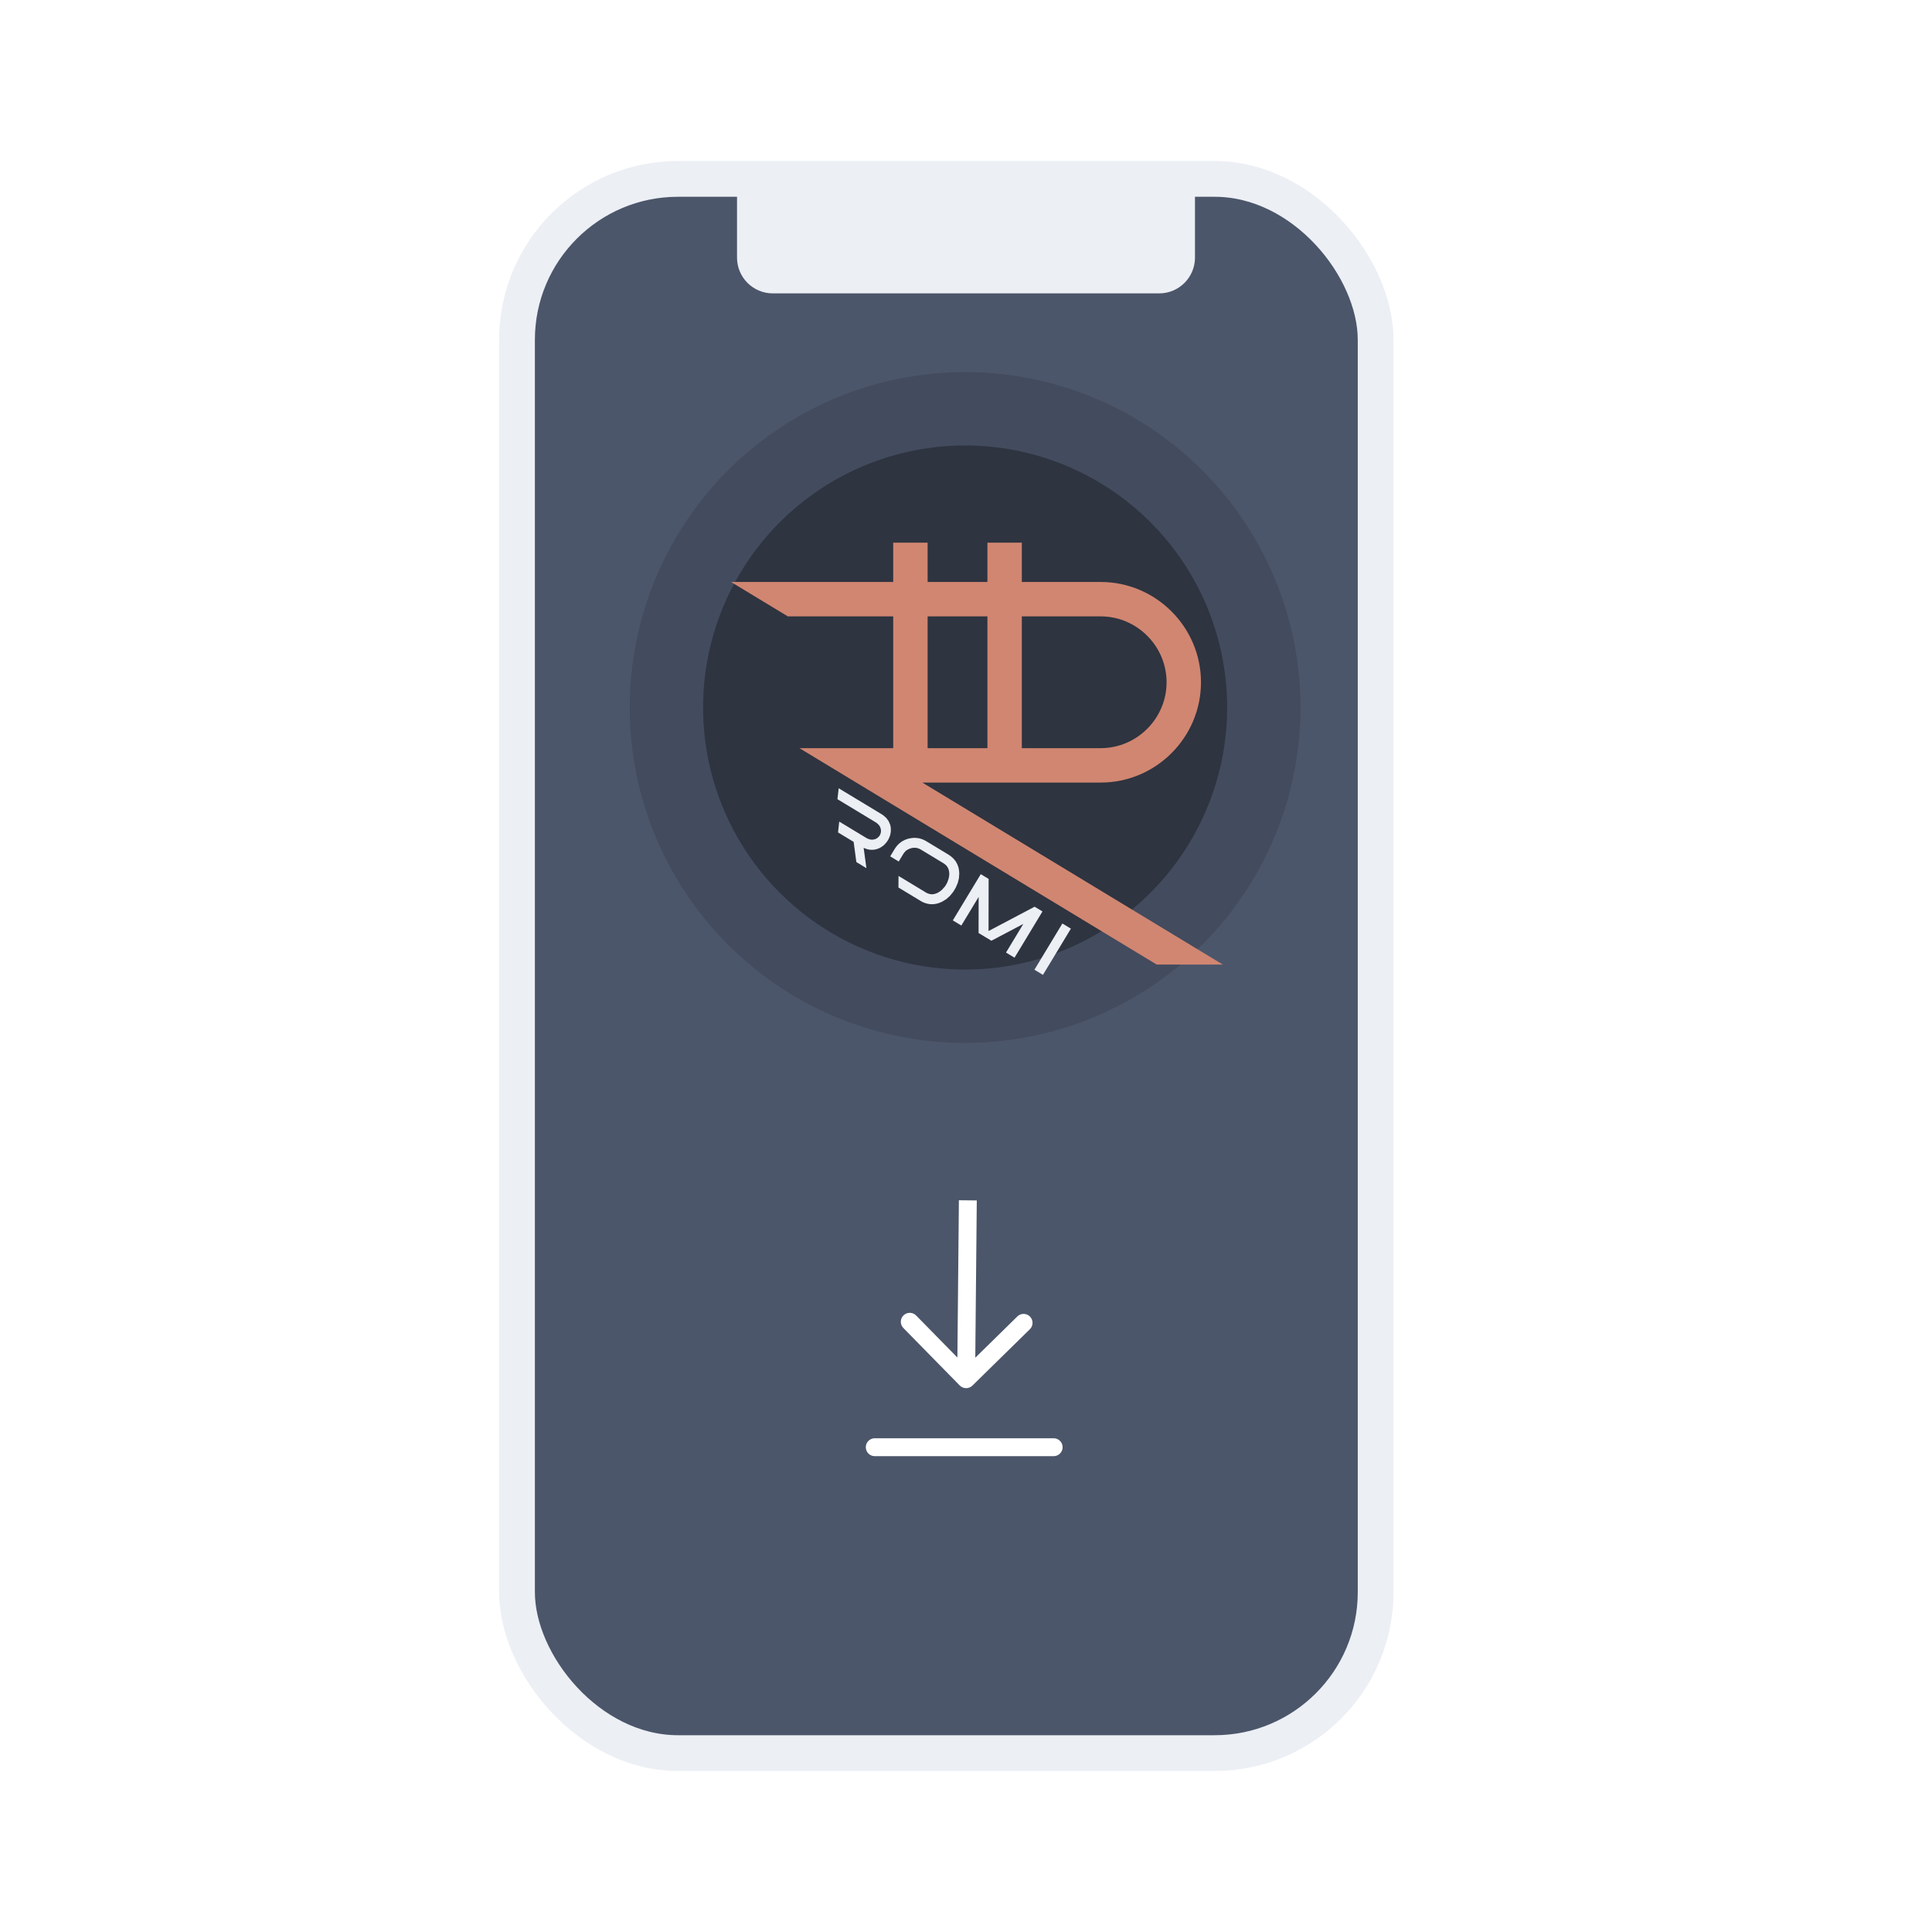 <svg width="1080" height="1080" viewBox="0 0 1080 1080" fill="none" xmlns="http://www.w3.org/2000/svg">
<rect x="289" y="100" width="480" height="880" rx="90" fill="#4C566A" stroke="#ECEFF4" stroke-width="20"/>
<path d="M412 100H668V144C668 155.046 659.046 164 648 164H432C420.954 164 412 155.046 412 144V100Z" fill="#ECEFF4"/>
<g clip-path="url(#clip0)">
<path fill-rule="evenodd" clip-rule="evenodd" d="M539.5 208C589.229 208 636.919 227.754 672.083 262.917C707.245 298.08 727 345.772 727 395.5C727 432.584 716.003 468.836 695.4 499.669C674.797 530.504 645.515 554.535 611.252 568.727C576.993 582.919 539.292 586.631 502.92 579.398C466.549 572.162 433.14 554.305 406.917 528.082C380.695 501.861 362.838 468.451 355.603 432.079C348.368 395.708 352.081 358.007 366.273 323.747C380.464 289.486 404.496 260.202 435.331 239.599C466.165 218.997 502.416 208 539.5 208Z" fill="#434B5E"/>
<path fill-rule="evenodd" clip-rule="evenodd" d="M539.5 249.016C558.735 249.016 577.785 252.804 595.558 260.166C613.328 267.528 629.477 278.317 643.079 291.92C656.682 305.522 667.472 321.67 674.832 339.443C682.196 357.215 685.984 376.264 685.984 395.5C685.984 424.472 677.392 452.793 661.297 476.882C645.202 500.97 622.322 519.747 595.558 530.834C568.791 541.921 539.339 544.822 510.922 539.17C482.507 533.518 456.406 519.566 435.92 499.081C415.434 478.593 401.483 452.493 395.83 424.079C390.178 395.663 393.079 366.209 404.166 339.443C415.253 312.676 434.028 289.799 458.118 273.703C482.207 257.607 510.528 249.016 539.5 249.016Z" fill="#2E3440"/>
<g filter="url(#filter0_i)">
<path fill-rule="evenodd" clip-rule="evenodd" d="M388.651 305.329H479.307V283.36H498.54V305.329H531.977V283.36H551.21V305.329H595.289C610.716 305.329 624.736 311.634 634.894 321.791C645.051 331.948 651.355 345.967 651.355 361.394C651.355 376.822 645.051 390.84 634.892 400.998C624.735 411.156 610.716 417.461 595.289 417.461H495.598L663.546 519.197H626.591L426.893 398.228H479.307V324.562H420.402L388.651 305.329ZM531.977 398.228V324.562H498.54V398.228H531.977ZM551.21 324.562V398.228H595.289C605.408 398.228 614.613 394.081 621.294 387.399C627.975 380.72 632.122 371.513 632.122 361.396C632.122 351.276 627.975 342.07 621.294 335.389C614.616 328.709 605.409 324.562 595.289 324.562H551.21Z" fill="#D18671"/>
</g>
<g filter="url(#filter1_i)">
<path fill-rule="evenodd" clip-rule="evenodd" d="M464.336 465.304L458.705 461.898L457.188 450.604L448.467 445.333L449.134 439.265L464.104 448.316L464.942 448.792L466.532 449.315L467.307 449.378L468.041 449.354L469.386 449.04L469.952 448.727L470.545 448.366L471.442 447.502L471.783 446.989L472.078 446.449L472.427 445.252L472.456 444.584L472.472 443.937L472.123 442.599L471.805 441.937L471.389 441.281L470.187 440.116L469.377 439.595L448.135 426.752L448.83 420.64L472.773 435.115L473.798 435.798L475.49 437.291L476.764 439.06L477.615 441.013L477.864 442.101L477.989 443.083L477.964 445.037L477.581 446.961L476.846 448.8L476.315 449.729L475.78 450.562L474.509 452.043L473.773 452.693L473.134 453.181L471.833 453.99L470.455 454.561L469.023 454.916L468.284 455L467.595 455.053L466.196 454.989L464.826 454.722L463.46 454.242L462.778 453.922L464.336 465.304ZM494.596 483.599L482.236 476.125L482.276 469.649L497.475 478.838L498.001 479.154L499.082 479.589L500.118 479.841L501.168 479.913L501.678 479.847L502.224 479.771L503.257 479.458L504.263 479.034L505.209 478.45L505.656 478.126L506.595 477.35L508.187 475.593L508.847 474.555L509.447 473.51L510.262 471.284L510.499 470.115L510.593 469.546L510.656 468.459L510.563 467.371L510.361 466.311L510.174 465.792L509.998 465.31L509.459 464.392L508.756 463.59L507.853 462.858L507.342 462.517L494.867 454.974L494.189 454.598L492.86 454.105L492.223 453.971L491.545 453.903L490.122 453.981L489.365 454.149L488.639 454.366L487.344 454.958L486.787 455.31L486.249 455.734L485.324 456.801L484.899 457.45L482.395 461.592L477.634 458.715L480.139 454.573L480.618 453.83L481.673 452.5L482.883 451.325L484.221 450.351L484.961 449.956L485.701 449.559L487.249 448.962L488.851 448.587L490.476 448.381L491.329 448.366L492.178 448.41L493.828 448.625L495.423 449.091L496.976 449.78L497.745 450.213L510.221 457.754L510.87 458.179L512.022 459.064L513.061 460.035L513.969 461.116L514.344 461.686L514.706 462.279L515.302 463.516L515.761 464.825L516.045 466.215L516.143 466.93L516.24 468.27L516.052 470.907L515.411 473.522L514.3 476.132L513.562 477.404L512.778 478.649L510.982 480.845L508.967 482.627L506.72 484.019L505.488 484.555L504.795 484.825L503.444 485.197L502.059 485.421L500.686 485.468L499.993 485.422L499.315 485.356L497.936 485.053L496.579 484.609L495.26 483.999L494.596 483.599ZM547.127 515.356L542.368 512.479L552.039 496.479L534.196 505.882L530.648 503.737L530.598 503.771L530.579 503.696L527.033 501.552L527.068 481.381L517.394 497.381L512.633 494.501L528.257 468.66L532.652 471.317L532.605 500.45L558.357 486.858L562.751 489.515L547.127 515.356ZM563.014 524.961L558.253 522.083L573.877 496.24L578.638 499.12L563.014 524.961Z" fill="#ECEFF4"/>
</g>
</g>
<path d="M536.507 774.497C538.441 776.468 541.607 776.498 543.578 774.565L575.699 743.049C577.67 741.115 577.701 737.95 575.767 735.978C573.833 734.007 570.667 733.977 568.696 735.911L540.144 763.925L512.13 735.372C510.196 733.401 507.03 733.371 505.059 735.305C503.088 737.239 503.058 740.405 504.992 742.376L536.507 774.497ZM536.029 670.952L535.076 770.948L545.076 771.043L546.028 671.048L536.029 670.952Z" fill="white"/>
<path d="M489 809H589" stroke="white" stroke-width="10" stroke-linecap="round"/>
<defs>
<filter id="filter0_i" x="388.651" y="283.36" width="294.895" height="255.837" filterUnits="userSpaceOnUse" color-interpolation-filters="sRGB">
<feFlood flood-opacity="0" result="BackgroundImageFix"/>
<feBlend mode="normal" in="SourceGraphic" in2="BackgroundImageFix" result="shape"/>
<feColorMatrix in="SourceAlpha" type="matrix" values="0 0 0 0 0 0 0 0 0 0 0 0 0 0 0 0 0 0 127 0" result="hardAlpha"/>
<feOffset dx="20" dy="20"/>
<feGaussianBlur stdDeviation="25"/>
<feComposite in2="hardAlpha" operator="arithmetic" k2="-1" k3="1"/>
<feColorMatrix type="matrix" values="0 0 0 0 0 0 0 0 0 0 0 0 0 0 0 0 0 0 0.25 0"/>
<feBlend mode="normal" in2="shape" result="effect1_innerShadow"/>
</filter>
<filter id="filter1_i" x="448.135" y="420.64" width="150.503" height="124.322" filterUnits="userSpaceOnUse" color-interpolation-filters="sRGB">
<feFlood flood-opacity="0" result="BackgroundImageFix"/>
<feBlend mode="normal" in="SourceGraphic" in2="BackgroundImageFix" result="shape"/>
<feColorMatrix in="SourceAlpha" type="matrix" values="0 0 0 0 0 0 0 0 0 0 0 0 0 0 0 0 0 0 127 0" result="hardAlpha"/>
<feOffset dx="20" dy="20"/>
<feGaussianBlur stdDeviation="25"/>
<feComposite in2="hardAlpha" operator="arithmetic" k2="-1" k3="1"/>
<feColorMatrix type="matrix" values="0 0 0 0 0 0 0 0 0 0 0 0 0 0 0 0 0 0 0.25 0"/>
<feBlend mode="normal" in2="shape" result="effect1_innerShadow"/>
</filter>
<clipPath id="clip0">
<rect width="375" height="375" fill="white" transform="translate(352 208)"/>
</clipPath>
</defs>
</svg>
